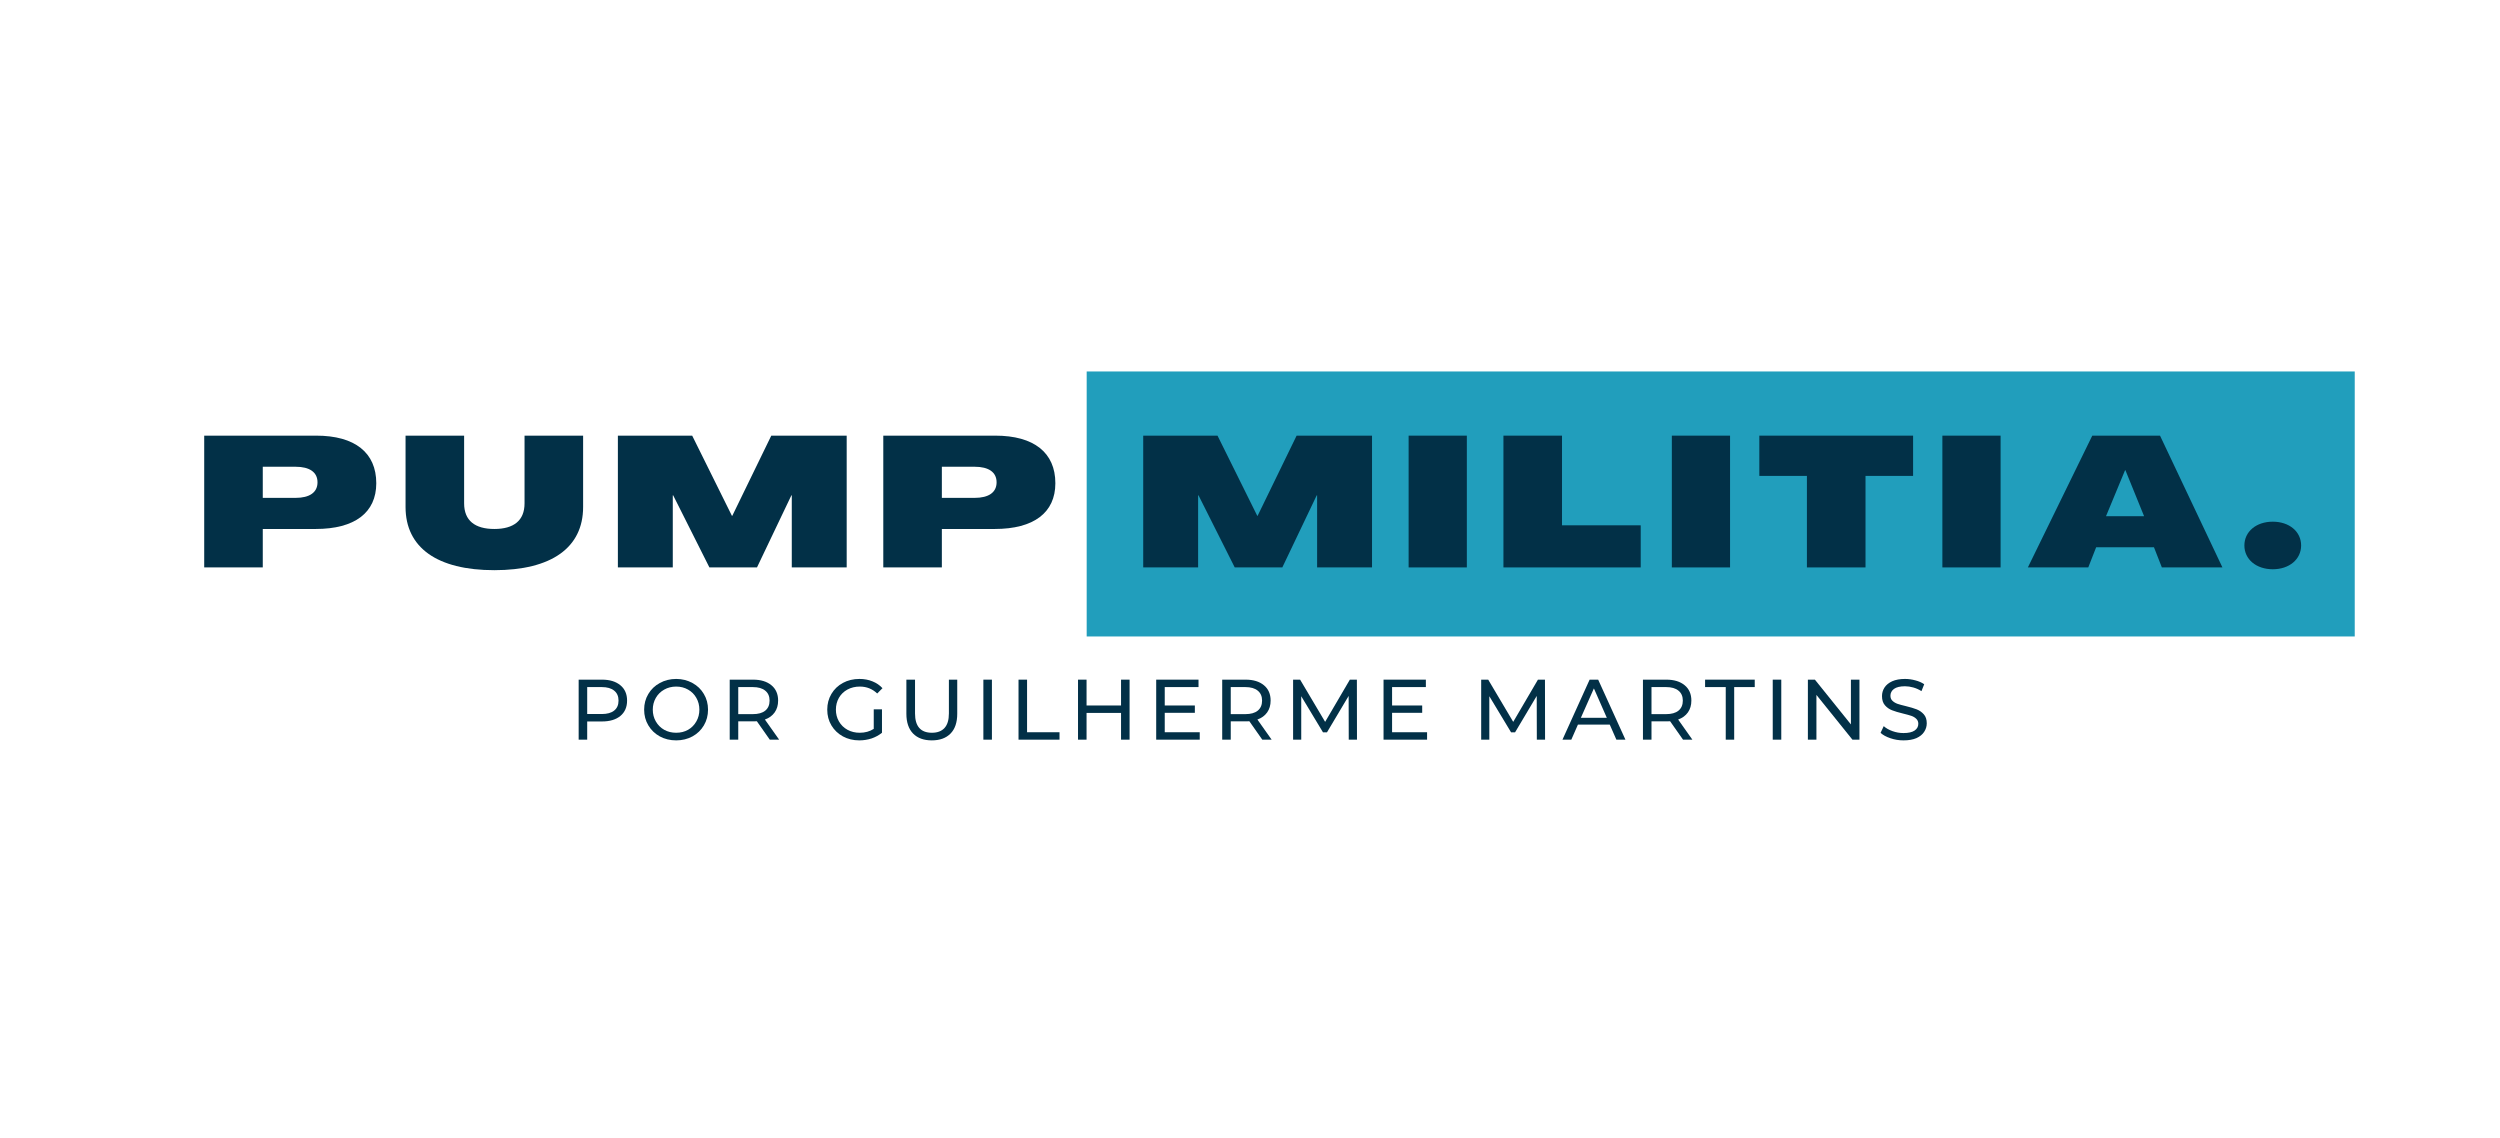 <svg xmlns="http://www.w3.org/2000/svg" xmlns:xlink="http://www.w3.org/1999/xlink" width="512" viewBox="0 0 384 174.75" height="233" preserveAspectRatio="xMidYMid meet"><defs><g></g><clipPath id="945acbe7f8"><path d="M 166.914 57.059 L 361.688 57.059 L 361.688 97.762 L 166.914 97.762 Z M 166.914 57.059 " clip-rule="nonzero"></path></clipPath></defs><g clip-path="url(#945acbe7f8)"><path fill="#219ebc" d="M 166.914 57.059 L 361.688 57.059 L 361.688 97.762 L 166.914 97.762 Z M 166.914 57.059 " fill-opacity="1" fill-rule="nonzero"></path></g><g fill="#023047" fill-opacity="1"><g transform="translate(29.96, 87.157)"><g><path d="M 1.406 0 L 10.402 0 L 10.402 -5.906 L 18.527 -5.906 C 24.52 -5.906 27.836 -8.406 27.836 -12.934 C 27.836 -17.629 24.547 -20.242 18.613 -20.242 L 1.406 -20.242 Z M 10.402 -10.684 L 10.402 -15.465 L 15.438 -15.465 C 17.602 -15.465 18.809 -14.621 18.809 -13.074 C 18.809 -11.527 17.602 -10.684 15.438 -10.684 Z M 10.402 -10.684 "></path></g></g></g><g fill="#023047" fill-opacity="1"><g transform="translate(61.168, 87.157)"><g><path d="M 14.762 0.422 C 23.535 0.422 28.398 -3.035 28.398 -9.277 L 28.398 -20.242 L 19.402 -20.242 L 19.402 -9.84 C 19.402 -7.199 17.742 -5.906 14.762 -5.906 C 11.781 -5.906 10.121 -7.199 10.121 -9.84 L 10.121 -20.242 L 1.125 -20.242 L 1.125 -9.277 C 1.125 -3.035 5.988 0.422 14.762 0.422 Z M 14.762 0.422 "></path></g></g></g><g fill="#023047" fill-opacity="1"><g transform="translate(93.5, 87.157)"><g><path d="M 1.406 0 L 9.84 0 L 9.84 -11.078 L 9.898 -11.078 L 15.465 0 L 22.773 0 L 28.059 -11.078 L 28.117 -11.078 L 28.117 0 L 36.551 0 L 36.551 -20.242 L 24.969 -20.242 L 18.98 -7.93 L 18.922 -7.93 L 12.82 -20.242 L 1.406 -20.242 Z M 1.406 0 "></path></g></g></g><g fill="#023047" fill-opacity="1"><g transform="translate(134.267, 87.157)"><g><path d="M 1.406 0 L 10.402 0 L 10.402 -5.906 L 18.527 -5.906 C 24.52 -5.906 27.836 -8.406 27.836 -12.934 C 27.836 -17.629 24.547 -20.242 18.613 -20.242 L 1.406 -20.242 Z M 10.402 -10.684 L 10.402 -15.465 L 15.438 -15.465 C 17.602 -15.465 18.809 -14.621 18.809 -13.074 C 18.809 -11.527 17.602 -10.684 15.438 -10.684 Z M 10.402 -10.684 "></path></g></g></g><g fill="#023047" fill-opacity="1"><g transform="translate(165.475, 87.157)"><g></g></g></g><g fill="#023047" fill-opacity="1"><g transform="translate(174.191, 87.157)"><g><path d="M 1.406 0 L 9.84 0 L 9.84 -11.078 L 9.898 -11.078 L 15.465 0 L 22.773 0 L 28.059 -11.078 L 28.117 -11.078 L 28.117 0 L 36.551 0 L 36.551 -20.242 L 24.969 -20.242 L 18.98 -7.93 L 18.922 -7.93 L 12.82 -20.242 L 1.406 -20.242 Z M 1.406 0 "></path></g></g></g><g fill="#023047" fill-opacity="1"><g transform="translate(214.958, 87.157)"><g><path d="M 1.406 0 L 10.348 0 L 10.348 -20.242 L 1.406 -20.242 Z M 1.406 0 "></path></g></g></g><g fill="#023047" fill-opacity="1"><g transform="translate(229.522, 87.157)"><g><path d="M 1.406 0 L 22.492 0 L 22.492 -6.469 L 10.402 -6.469 L 10.402 -20.242 L 1.406 -20.242 Z M 1.406 0 "></path></g></g></g><g fill="#023047" fill-opacity="1"><g transform="translate(255.388, 87.157)"><g><path d="M 1.406 0 L 10.348 0 L 10.348 -20.242 L 1.406 -20.242 Z M 1.406 0 "></path></g></g></g><g fill="#023047" fill-opacity="1"><g transform="translate(269.952, 87.157)"><g><path d="M 7.59 0 L 16.59 0 L 16.59 -14.059 L 23.898 -14.059 L 23.898 -20.242 L 0.281 -20.242 L 0.281 -14.059 L 7.59 -14.059 Z M 7.59 0 "></path></g></g></g><g fill="#023047" fill-opacity="1"><g transform="translate(296.943, 87.157)"><g><path d="M 1.406 0 L 10.348 0 L 10.348 -20.242 L 1.406 -20.242 Z M 1.406 0 "></path></g></g></g><g fill="#023047" fill-opacity="1"><g transform="translate(311.507, 87.157)"><g><path d="M -0.027 0 L 9.25 0 L 10.461 -3.094 L 19.344 -3.094 L 20.555 0 L 29.859 0 L 20.273 -20.242 L 9.867 -20.242 Z M 11.977 -7.871 L 14.902 -14.93 L 14.957 -14.93 L 17.824 -7.871 Z M 11.977 -7.871 "></path></g></g></g><g fill="#023047" fill-opacity="1"><g transform="translate(344.176, 87.157)"><g><path d="M 4.922 0.281 C 7.449 0.281 9.277 -1.238 9.277 -3.375 C 9.277 -5.512 7.449 -7.027 4.922 -7.027 C 2.391 -7.027 0.562 -5.512 0.562 -3.375 C 0.562 -1.238 2.391 0.281 4.922 0.281 Z M 4.922 0.281 "></path></g></g></g><g fill="#023047" fill-opacity="1"><g transform="translate(87.491, 113.613)"><g><path d="M 4.984 -9.219 C 6.172 -9.219 7.109 -8.93 7.797 -8.359 C 8.484 -7.797 8.828 -7.008 8.828 -6 C 8.828 -5 8.484 -4.211 7.797 -3.641 C 7.109 -3.078 6.172 -2.797 4.984 -2.797 L 2.703 -2.797 L 2.703 0 L 1.391 0 L 1.391 -9.219 Z M 4.938 -3.938 C 5.77 -3.938 6.406 -4.113 6.844 -4.469 C 7.289 -4.82 7.516 -5.332 7.516 -6 C 7.516 -6.664 7.289 -7.176 6.844 -7.531 C 6.406 -7.895 5.77 -8.078 4.938 -8.078 L 2.703 -8.078 L 2.703 -3.938 Z M 4.938 -3.938 "></path></g></g></g><g fill="#023047" fill-opacity="1"><g transform="translate(98.315, 113.613)"><g><path d="M 5.547 0.109 C 4.617 0.109 3.781 -0.094 3.031 -0.5 C 2.281 -0.914 1.691 -1.484 1.266 -2.203 C 0.836 -2.922 0.625 -3.723 0.625 -4.609 C 0.625 -5.492 0.836 -6.297 1.266 -7.016 C 1.691 -7.734 2.281 -8.297 3.031 -8.703 C 3.781 -9.117 4.617 -9.328 5.547 -9.328 C 6.461 -9.328 7.297 -9.117 8.047 -8.703 C 8.797 -8.297 9.379 -7.734 9.797 -7.016 C 10.223 -6.305 10.438 -5.504 10.438 -4.609 C 10.438 -3.711 10.223 -2.906 9.797 -2.188 C 9.379 -1.477 8.797 -0.914 8.047 -0.5 C 7.297 -0.094 6.461 0.109 5.547 0.109 Z M 5.547 -1.062 C 6.223 -1.062 6.832 -1.211 7.375 -1.516 C 7.914 -1.828 8.336 -2.254 8.641 -2.797 C 8.953 -3.336 9.109 -3.941 9.109 -4.609 C 9.109 -5.273 8.953 -5.879 8.641 -6.422 C 8.336 -6.961 7.914 -7.383 7.375 -7.688 C 6.832 -8 6.223 -8.156 5.547 -8.156 C 4.867 -8.156 4.254 -8 3.703 -7.688 C 3.16 -7.383 2.734 -6.961 2.422 -6.422 C 2.109 -5.879 1.953 -5.273 1.953 -4.609 C 1.953 -3.941 2.109 -3.336 2.422 -2.797 C 2.734 -2.254 3.16 -1.828 3.703 -1.516 C 4.254 -1.211 4.867 -1.062 5.547 -1.062 Z M 5.547 -1.062 "></path></g></g></g><g fill="#023047" fill-opacity="1"><g transform="translate(110.692, 113.613)"><g><path d="M 7.547 0 L 5.562 -2.828 C 5.312 -2.816 5.117 -2.812 4.984 -2.812 L 2.703 -2.812 L 2.703 0 L 1.391 0 L 1.391 -9.219 L 4.984 -9.219 C 6.172 -9.219 7.109 -8.93 7.797 -8.359 C 8.484 -7.797 8.828 -7.008 8.828 -6 C 8.828 -5.289 8.648 -4.688 8.297 -4.188 C 7.941 -3.688 7.441 -3.32 6.797 -3.094 L 8.984 0 Z M 4.938 -3.922 C 5.77 -3.922 6.406 -4.098 6.844 -4.453 C 7.289 -4.816 7.516 -5.332 7.516 -6 C 7.516 -6.664 7.289 -7.176 6.844 -7.531 C 6.406 -7.895 5.77 -8.078 4.938 -8.078 L 2.703 -8.078 L 2.703 -3.922 Z M 4.938 -3.922 "></path></g></g></g><g fill="#023047" fill-opacity="1"><g transform="translate(121.582, 113.613)"><g></g></g></g><g fill="#023047" fill-opacity="1"><g transform="translate(126.441, 113.613)"><g><path d="M 7.766 -4.656 L 9.031 -4.656 L 9.031 -1.062 C 8.57 -0.688 8.039 -0.395 7.438 -0.188 C 6.832 0.008 6.203 0.109 5.547 0.109 C 4.617 0.109 3.781 -0.094 3.031 -0.5 C 2.281 -0.914 1.691 -1.477 1.266 -2.188 C 0.836 -2.906 0.625 -3.711 0.625 -4.609 C 0.625 -5.504 0.836 -6.312 1.266 -7.031 C 1.691 -7.75 2.281 -8.312 3.031 -8.719 C 3.781 -9.125 4.629 -9.328 5.578 -9.328 C 6.305 -9.328 6.973 -9.203 7.578 -8.953 C 8.18 -8.711 8.691 -8.363 9.109 -7.906 L 8.297 -7.094 C 7.555 -7.801 6.664 -8.156 5.625 -8.156 C 4.926 -8.156 4.297 -8.004 3.734 -7.703 C 3.172 -7.398 2.734 -6.977 2.422 -6.438 C 2.109 -5.895 1.953 -5.285 1.953 -4.609 C 1.953 -3.941 2.109 -3.336 2.422 -2.797 C 2.734 -2.254 3.172 -1.828 3.734 -1.516 C 4.297 -1.211 4.922 -1.062 5.609 -1.062 C 6.43 -1.062 7.148 -1.258 7.766 -1.656 Z M 7.766 -4.656 "></path></g></g></g><g fill="#023047" fill-opacity="1"><g transform="translate(137.923, 113.613)"><g><path d="M 5.203 0.109 C 3.973 0.109 3.016 -0.238 2.328 -0.938 C 1.641 -1.645 1.297 -2.66 1.297 -3.984 L 1.297 -9.219 L 2.625 -9.219 L 2.625 -4.031 C 2.625 -2.051 3.488 -1.062 5.219 -1.062 C 6.062 -1.062 6.707 -1.305 7.156 -1.797 C 7.602 -2.285 7.828 -3.031 7.828 -4.031 L 7.828 -9.219 L 9.109 -9.219 L 9.109 -3.984 C 9.109 -2.648 8.766 -1.633 8.078 -0.938 C 7.391 -0.238 6.43 0.109 5.203 0.109 Z M 5.203 0.109 "></path></g></g></g><g fill="#023047" fill-opacity="1"><g transform="translate(149.655, 113.613)"><g><path d="M 1.391 -9.219 L 2.703 -9.219 L 2.703 0 L 1.391 0 Z M 1.391 -9.219 "></path></g></g></g><g fill="#023047" fill-opacity="1"><g transform="translate(155.054, 113.613)"><g><path d="M 1.391 -9.219 L 2.703 -9.219 L 2.703 -1.141 L 7.688 -1.141 L 7.688 0 L 1.391 0 Z M 1.391 -9.219 "></path></g></g></g><g fill="#023047" fill-opacity="1"><g transform="translate(164.192, 113.613)"><g><path d="M 9.312 -9.219 L 9.312 0 L 8 0 L 8 -4.109 L 2.703 -4.109 L 2.703 0 L 1.391 0 L 1.391 -9.219 L 2.703 -9.219 L 2.703 -5.25 L 8 -5.25 L 8 -9.219 Z M 9.312 -9.219 "></path></g></g></g><g fill="#023047" fill-opacity="1"><g transform="translate(176.201, 113.613)"><g><path d="M 8.078 -1.141 L 8.078 0 L 1.391 0 L 1.391 -9.219 L 7.891 -9.219 L 7.891 -8.078 L 2.703 -8.078 L 2.703 -5.25 L 7.328 -5.25 L 7.328 -4.125 L 2.703 -4.125 L 2.703 -1.141 Z M 8.078 -1.141 "></path></g></g></g><g fill="#023047" fill-opacity="1"><g transform="translate(186.34, 113.613)"><g><path d="M 7.547 0 L 5.562 -2.828 C 5.312 -2.816 5.117 -2.812 4.984 -2.812 L 2.703 -2.812 L 2.703 0 L 1.391 0 L 1.391 -9.219 L 4.984 -9.219 C 6.172 -9.219 7.109 -8.93 7.797 -8.359 C 8.484 -7.797 8.828 -7.008 8.828 -6 C 8.828 -5.289 8.648 -4.688 8.297 -4.188 C 7.941 -3.688 7.441 -3.32 6.797 -3.094 L 8.984 0 Z M 4.938 -3.922 C 5.77 -3.922 6.406 -4.098 6.844 -4.453 C 7.289 -4.816 7.516 -5.332 7.516 -6 C 7.516 -6.664 7.289 -7.176 6.844 -7.531 C 6.406 -7.895 5.77 -8.078 4.938 -8.078 L 2.703 -8.078 L 2.703 -3.922 Z M 4.938 -3.922 "></path></g></g></g><g fill="#023047" fill-opacity="1"><g transform="translate(197.229, 113.613)"><g><path d="M 9.938 0 L 9.922 -6.719 L 6.594 -1.125 L 5.984 -1.125 L 2.641 -6.672 L 2.641 0 L 1.391 0 L 1.391 -9.219 L 2.469 -9.219 L 6.312 -2.734 L 10.109 -9.219 L 11.188 -9.219 L 11.203 0 Z M 9.938 0 "></path></g></g></g><g fill="#023047" fill-opacity="1"><g transform="translate(211.121, 113.613)"><g><path d="M 8.078 -1.141 L 8.078 0 L 1.391 0 L 1.391 -9.219 L 7.891 -9.219 L 7.891 -8.078 L 2.703 -8.078 L 2.703 -5.25 L 7.328 -5.25 L 7.328 -4.125 L 2.703 -4.125 L 2.703 -1.141 Z M 8.078 -1.141 "></path></g></g></g><g fill="#023047" fill-opacity="1"><g transform="translate(221.26, 113.613)"><g></g></g></g><g fill="#023047" fill-opacity="1"><g transform="translate(226.119, 113.613)"><g><path d="M 9.938 0 L 9.922 -6.719 L 6.594 -1.125 L 5.984 -1.125 L 2.641 -6.672 L 2.641 0 L 1.391 0 L 1.391 -9.219 L 2.469 -9.219 L 6.312 -2.734 L 10.109 -9.219 L 11.188 -9.219 L 11.203 0 Z M 9.938 0 "></path></g></g></g><g fill="#023047" fill-opacity="1"><g transform="translate(240.01, 113.613)"><g><path d="M 7.25 -2.312 L 2.359 -2.312 L 1.344 0 L -0.016 0 L 4.156 -9.219 L 5.469 -9.219 L 9.656 0 L 8.266 0 Z M 6.797 -3.359 L 4.812 -7.875 L 2.812 -3.359 Z M 6.797 -3.359 "></path></g></g></g><g fill="#023047" fill-opacity="1"><g transform="translate(250.966, 113.613)"><g><path d="M 7.547 0 L 5.562 -2.828 C 5.312 -2.816 5.117 -2.812 4.984 -2.812 L 2.703 -2.812 L 2.703 0 L 1.391 0 L 1.391 -9.219 L 4.984 -9.219 C 6.172 -9.219 7.109 -8.93 7.797 -8.359 C 8.484 -7.797 8.828 -7.008 8.828 -6 C 8.828 -5.289 8.648 -4.688 8.297 -4.188 C 7.941 -3.688 7.441 -3.32 6.797 -3.094 L 8.984 0 Z M 4.938 -3.922 C 5.77 -3.922 6.406 -4.098 6.844 -4.453 C 7.289 -4.816 7.516 -5.332 7.516 -6 C 7.516 -6.664 7.289 -7.176 6.844 -7.531 C 6.406 -7.895 5.77 -8.078 4.938 -8.078 L 2.703 -8.078 L 2.703 -3.922 Z M 4.938 -3.922 "></path></g></g></g><g fill="#023047" fill-opacity="1"><g transform="translate(261.855, 113.613)"><g><path d="M 3.219 -8.078 L 0.047 -8.078 L 0.047 -9.219 L 7.672 -9.219 L 7.672 -8.078 L 4.516 -8.078 L 4.516 0 L 3.219 0 Z M 3.219 -8.078 "></path></g></g></g><g fill="#023047" fill-opacity="1"><g transform="translate(270.901, 113.613)"><g><path d="M 1.391 -9.219 L 2.703 -9.219 L 2.703 0 L 1.391 0 Z M 1.391 -9.219 "></path></g></g></g><g fill="#023047" fill-opacity="1"><g transform="translate(276.3, 113.613)"><g><path d="M 9.312 -9.219 L 9.312 0 L 8.234 0 L 2.703 -6.875 L 2.703 0 L 1.391 0 L 1.391 -9.219 L 2.469 -9.219 L 8 -2.344 L 8 -9.219 Z M 9.312 -9.219 "></path></g></g></g><g fill="#023047" fill-opacity="1"><g transform="translate(288.309, 113.613)"><g><path d="M 4.062 0.109 C 3.375 0.109 2.707 0 2.062 -0.219 C 1.414 -0.438 0.91 -0.711 0.547 -1.047 L 1.031 -2.078 C 1.375 -1.766 1.82 -1.508 2.375 -1.312 C 2.926 -1.113 3.488 -1.016 4.062 -1.016 C 4.832 -1.016 5.406 -1.145 5.781 -1.406 C 6.156 -1.664 6.344 -2.008 6.344 -2.438 C 6.344 -2.75 6.238 -3.004 6.031 -3.203 C 5.832 -3.398 5.582 -3.551 5.281 -3.656 C 4.977 -3.758 4.547 -3.879 3.984 -4.016 C 3.297 -4.18 2.738 -4.348 2.312 -4.516 C 1.883 -4.68 1.52 -4.938 1.219 -5.281 C 0.914 -5.633 0.766 -6.102 0.766 -6.688 C 0.766 -7.176 0.895 -7.617 1.156 -8.016 C 1.414 -8.41 1.805 -8.727 2.328 -8.969 C 2.859 -9.207 3.516 -9.328 4.297 -9.328 C 4.836 -9.328 5.367 -9.254 5.891 -9.109 C 6.422 -8.973 6.875 -8.773 7.25 -8.516 L 6.828 -7.453 C 6.441 -7.703 6.023 -7.891 5.578 -8.016 C 5.141 -8.141 4.711 -8.203 4.297 -8.203 C 3.547 -8.203 2.984 -8.066 2.609 -7.797 C 2.242 -7.523 2.062 -7.176 2.062 -6.75 C 2.062 -6.426 2.164 -6.164 2.375 -5.969 C 2.582 -5.77 2.844 -5.613 3.156 -5.5 C 3.469 -5.395 3.891 -5.281 4.422 -5.156 C 5.117 -4.988 5.676 -4.82 6.094 -4.656 C 6.52 -4.488 6.883 -4.234 7.188 -3.891 C 7.488 -3.555 7.641 -3.098 7.641 -2.516 C 7.641 -2.035 7.504 -1.594 7.234 -1.188 C 6.973 -0.789 6.578 -0.473 6.047 -0.234 C 5.516 -0.004 4.852 0.109 4.062 0.109 Z M 4.062 0.109 "></path></g></g></g></svg>